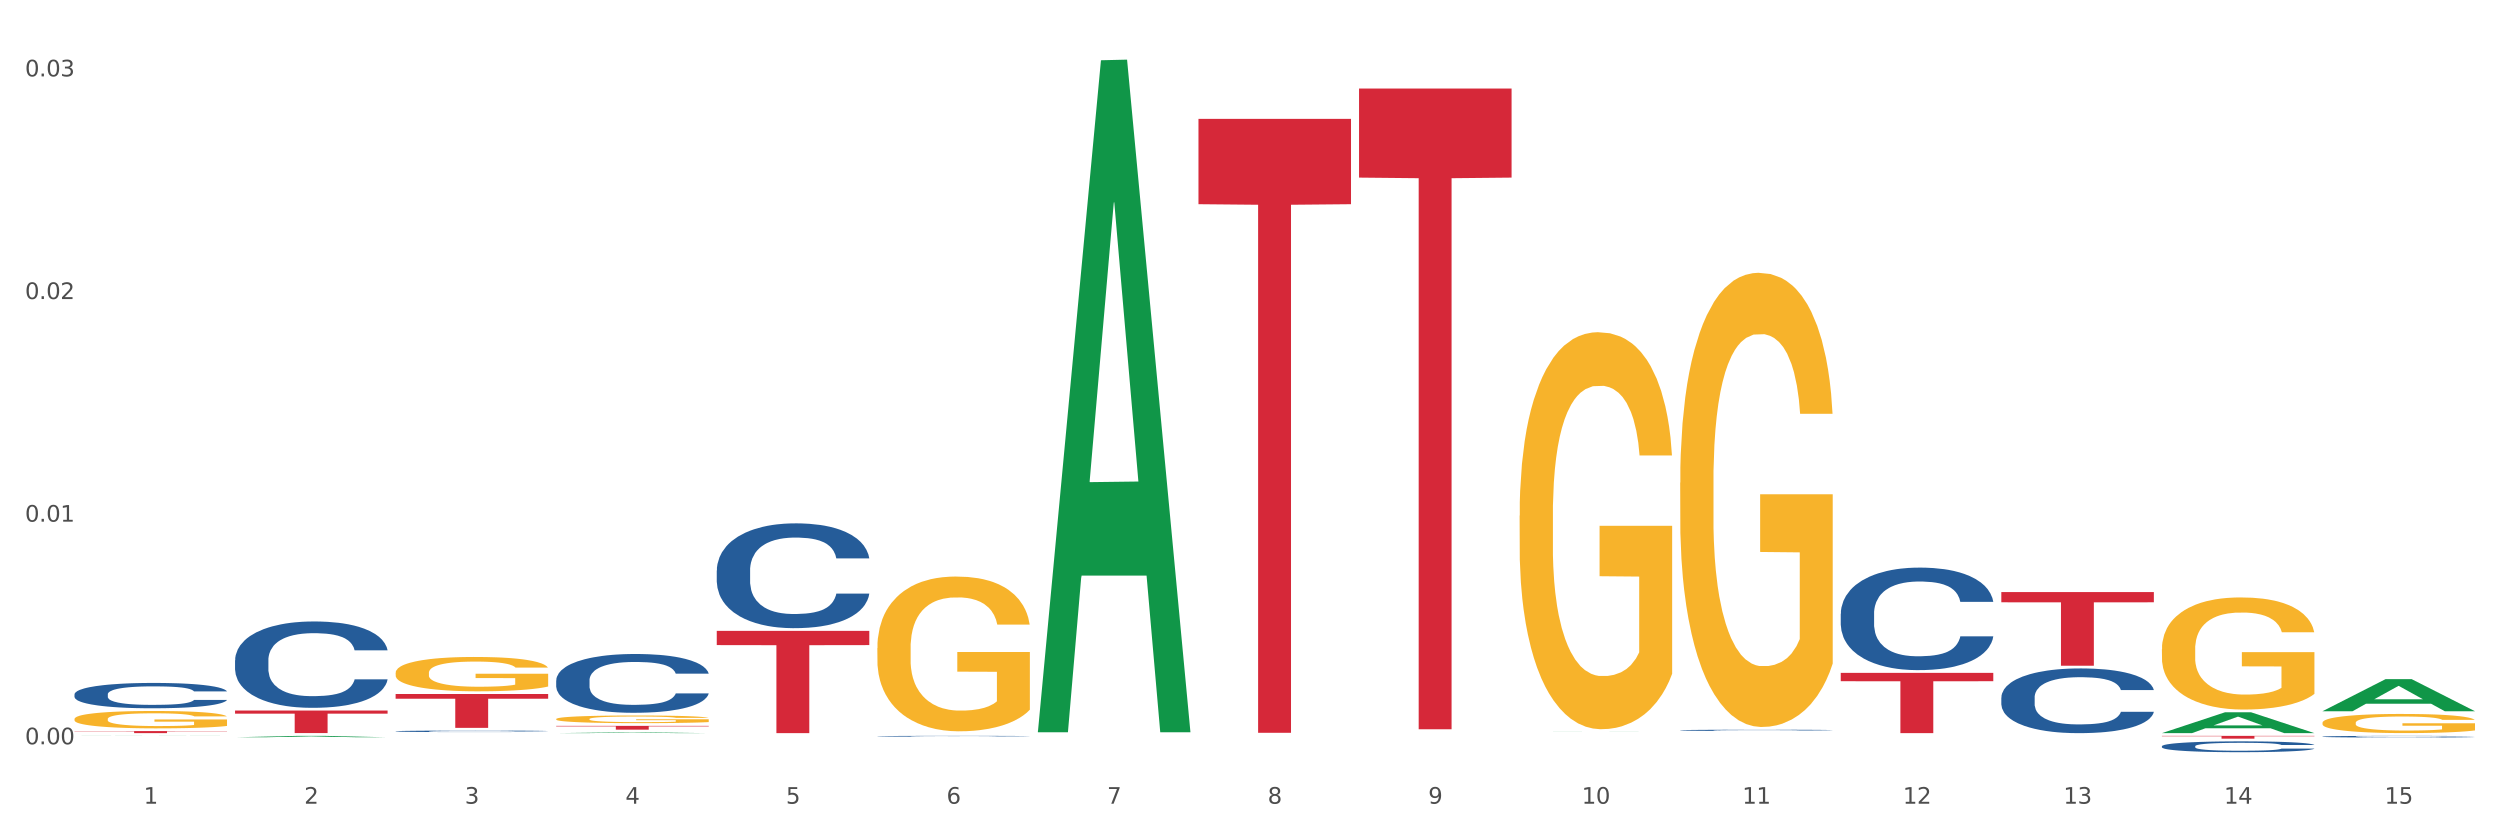 <?xml version="1.0" encoding="utf-8" standalone="no"?>
<!DOCTYPE svg PUBLIC "-//W3C//DTD SVG 1.1//EN"
  "http://www.w3.org/Graphics/SVG/1.1/DTD/svg11.dtd">
<svg xmlns:xlink="http://www.w3.org/1999/xlink" width="1080pt" height="360pt" viewBox="0 0 1080 360" xmlns="http://www.w3.org/2000/svg" version="1.1">
 <rect x="0" y="0" width="1080" height="360" fill="#333333" stroke="none"/>
 <defs>
  <style type="text/css">*{stroke-linejoin: round; stroke-linecap: butt}</style>
 </defs>
 <g id="figure_1">
  <g id="patch_1">
   <path d="M 0 360 
L 1080 360 
L 1080 0 
L 0 0 
z
" style="fill: #ffffff; stroke: #ffffff; stroke-linejoin: miter"/>
  </g>
  <g id="axes_1">
   <g id="matplotlib.axis_1">
    <g id="xtick_1">
     <g id="text_1">
      <!-- 1 -->
      <g style="fill: #4d4d4d" transform="translate(62.07 347.204) scale(0.096 -0.096)">
       <defs>
        <path id="DejaVuSans-31" d="M 794 531 
L 1825 531 
L 1825 4091 
L 703 3866 
L 703 4441 
L 1819 4666 
L 2450 4666 
L 2450 531 
L 3481 531 
L 3481 0 
L 794 0 
L 794 531 
z
" transform="scale(0.016)"/>
       </defs>
       <use xlink:href="#DejaVuSans-31"/>
      </g>
     </g>
    </g>
    <g id="xtick_2">
     <g id="text_2">
      <!-- 2 -->
      <g style="fill: #4d4d4d" transform="translate(131.436 347.204) scale(0.096 -0.096)">
       <defs>
        <path id="DejaVuSans-32" d="M 1228 531 
L 3431 531 
L 3431 0 
L 469 0 
L 469 531 
Q 828 903 1448 1529 
Q 2069 2156 2228 2338 
Q 2531 2678 2651 2914 
Q 2772 3150 2772 3378 
Q 2772 3750 2511 3984 
Q 2250 4219 1831 4219 
Q 1534 4219 1204 4116 
Q 875 4013 500 3803 
L 500 4441 
Q 881 4594 1212 4672 
Q 1544 4750 1819 4750 
Q 2544 4750 2975 4387 
Q 3406 4025 3406 3419 
Q 3406 3131 3298 2873 
Q 3191 2616 2906 2266 
Q 2828 2175 2409 1742 
Q 1991 1309 1228 531 
z
" transform="scale(0.016)"/>
       </defs>
       <use xlink:href="#DejaVuSans-32"/>
      </g>
     </g>
    </g>
    <g id="xtick_3">
     <g id="text_3">
      <!-- 3 -->
      <g style="fill: #4d4d4d" transform="translate(200.802 347.204) scale(0.096 -0.096)">
       <defs>
        <path id="DejaVuSans-33" d="M 2597 2516 
Q 3050 2419 3304 2112 
Q 3559 1806 3559 1356 
Q 3559 666 3084 287 
Q 2609 -91 1734 -91 
Q 1441 -91 1130 -33 
Q 819 25 488 141 
L 488 750 
Q 750 597 1062 519 
Q 1375 441 1716 441 
Q 2309 441 2620 675 
Q 2931 909 2931 1356 
Q 2931 1769 2642 2001 
Q 2353 2234 1838 2234 
L 1294 2234 
L 1294 2753 
L 1863 2753 
Q 2328 2753 2575 2939 
Q 2822 3125 2822 3475 
Q 2822 3834 2567 4026 
Q 2313 4219 1838 4219 
Q 1578 4219 1281 4162 
Q 984 4106 628 3988 
L 628 4550 
Q 988 4650 1302 4700 
Q 1616 4750 1894 4750 
Q 2613 4750 3031 4423 
Q 3450 4097 3450 3541 
Q 3450 3153 3228 2886 
Q 3006 2619 2597 2516 
z
" transform="scale(0.016)"/>
       </defs>
       <use xlink:href="#DejaVuSans-33"/>
      </g>
     </g>
    </g>
    <g id="xtick_4">
     <g id="text_4">
      <!-- 4 -->
      <g style="fill: #4d4d4d" transform="translate(270.169 347.204) scale(0.096 -0.096)">
       <defs>
        <path id="DejaVuSans-34" d="M 2419 4116 
L 825 1625 
L 2419 1625 
L 2419 4116 
z
M 2253 4666 
L 3047 4666 
L 3047 1625 
L 3713 1625 
L 3713 1100 
L 3047 1100 
L 3047 0 
L 2419 0 
L 2419 1100 
L 313 1100 
L 313 1709 
L 2253 4666 
z
" transform="scale(0.016)"/>
       </defs>
       <use xlink:href="#DejaVuSans-34"/>
      </g>
     </g>
    </g>
    <g id="xtick_5">
     <g id="text_5">
      <!-- 5 -->
      <g style="fill: #4d4d4d" transform="translate(339.535 347.204) scale(0.096 -0.096)">
       <defs>
        <path id="DejaVuSans-35" d="M 691 4666 
L 3169 4666 
L 3169 4134 
L 1269 4134 
L 1269 2991 
Q 1406 3038 1543 3061 
Q 1681 3084 1819 3084 
Q 2600 3084 3056 2656 
Q 3513 2228 3513 1497 
Q 3513 744 3044 326 
Q 2575 -91 1722 -91 
Q 1428 -91 1123 -41 
Q 819 9 494 109 
L 494 744 
Q 775 591 1075 516 
Q 1375 441 1709 441 
Q 2250 441 2565 725 
Q 2881 1009 2881 1497 
Q 2881 1984 2565 2268 
Q 2250 2553 1709 2553 
Q 1456 2553 1204 2497 
Q 953 2441 691 2322 
L 691 4666 
z
" transform="scale(0.016)"/>
       </defs>
       <use xlink:href="#DejaVuSans-35"/>
      </g>
     </g>
    </g>
    <g id="xtick_6">
     <g id="text_6">
      <!-- 6 -->
      <g style="fill: #4d4d4d" transform="translate(408.901 347.204) scale(0.096 -0.096)">
       <defs>
        <path id="DejaVuSans-36" d="M 2113 2584 
Q 1688 2584 1439 2293 
Q 1191 2003 1191 1497 
Q 1191 994 1439 701 
Q 1688 409 2113 409 
Q 2538 409 2786 701 
Q 3034 994 3034 1497 
Q 3034 2003 2786 2293 
Q 2538 2584 2113 2584 
z
M 3366 4563 
L 3366 3988 
Q 3128 4100 2886 4159 
Q 2644 4219 2406 4219 
Q 1781 4219 1451 3797 
Q 1122 3375 1075 2522 
Q 1259 2794 1537 2939 
Q 1816 3084 2150 3084 
Q 2853 3084 3261 2657 
Q 3669 2231 3669 1497 
Q 3669 778 3244 343 
Q 2819 -91 2113 -91 
Q 1303 -91 875 529 
Q 447 1150 447 2328 
Q 447 3434 972 4092 
Q 1497 4750 2381 4750 
Q 2619 4750 2861 4703 
Q 3103 4656 3366 4563 
z
" transform="scale(0.016)"/>
       </defs>
       <use xlink:href="#DejaVuSans-36"/>
      </g>
     </g>
    </g>
    <g id="xtick_7">
     <g id="text_7">
      <!-- 7 -->
      <g style="fill: #4d4d4d" transform="translate(478.267 347.204) scale(0.096 -0.096)">
       <defs>
        <path id="DejaVuSans-37" d="M 525 4666 
L 3525 4666 
L 3525 4397 
L 1831 0 
L 1172 0 
L 2766 4134 
L 525 4134 
L 525 4666 
z
" transform="scale(0.016)"/>
       </defs>
       <use xlink:href="#DejaVuSans-37"/>
      </g>
     </g>
    </g>
    <g id="xtick_8">
     <g id="text_8">
      <!-- 8 -->
      <g style="fill: #4d4d4d" transform="translate(547.634 347.204) scale(0.096 -0.096)">
       <defs>
        <path id="DejaVuSans-38" d="M 2034 2216 
Q 1584 2216 1326 1975 
Q 1069 1734 1069 1313 
Q 1069 891 1326 650 
Q 1584 409 2034 409 
Q 2484 409 2743 651 
Q 3003 894 3003 1313 
Q 3003 1734 2745 1975 
Q 2488 2216 2034 2216 
z
M 1403 2484 
Q 997 2584 770 2862 
Q 544 3141 544 3541 
Q 544 4100 942 4425 
Q 1341 4750 2034 4750 
Q 2731 4750 3128 4425 
Q 3525 4100 3525 3541 
Q 3525 3141 3298 2862 
Q 3072 2584 2669 2484 
Q 3125 2378 3379 2068 
Q 3634 1759 3634 1313 
Q 3634 634 3220 271 
Q 2806 -91 2034 -91 
Q 1263 -91 848 271 
Q 434 634 434 1313 
Q 434 1759 690 2068 
Q 947 2378 1403 2484 
z
M 1172 3481 
Q 1172 3119 1398 2916 
Q 1625 2713 2034 2713 
Q 2441 2713 2670 2916 
Q 2900 3119 2900 3481 
Q 2900 3844 2670 4047 
Q 2441 4250 2034 4250 
Q 1625 4250 1398 4047 
Q 1172 3844 1172 3481 
z
" transform="scale(0.016)"/>
       </defs>
       <use xlink:href="#DejaVuSans-38"/>
      </g>
     </g>
    </g>
    <g id="xtick_9">
     <g id="text_9">
      <!-- 9 -->
      <g style="fill: #4d4d4d" transform="translate(617 347.204) scale(0.096 -0.096)">
       <defs>
        <path id="DejaVuSans-39" d="M 703 97 
L 703 672 
Q 941 559 1184 500 
Q 1428 441 1663 441 
Q 2288 441 2617 861 
Q 2947 1281 2994 2138 
Q 2813 1869 2534 1725 
Q 2256 1581 1919 1581 
Q 1219 1581 811 2004 
Q 403 2428 403 3163 
Q 403 3881 828 4315 
Q 1253 4750 1959 4750 
Q 2769 4750 3195 4129 
Q 3622 3509 3622 2328 
Q 3622 1225 3098 567 
Q 2575 -91 1691 -91 
Q 1453 -91 1209 -44 
Q 966 3 703 97 
z
M 1959 2075 
Q 2384 2075 2632 2365 
Q 2881 2656 2881 3163 
Q 2881 3666 2632 3958 
Q 2384 4250 1959 4250 
Q 1534 4250 1286 3958 
Q 1038 3666 1038 3163 
Q 1038 2656 1286 2365 
Q 1534 2075 1959 2075 
z
" transform="scale(0.016)"/>
       </defs>
       <use xlink:href="#DejaVuSans-39"/>
      </g>
     </g>
    </g>
    <g id="xtick_10">
     <g id="text_10">
      <!-- 10 -->
      <g style="fill: #4d4d4d" transform="translate(683.312 347.204) scale(0.096 -0.096)">
       <defs>
        <path id="DejaVuSans-30" d="M 2034 4250 
Q 1547 4250 1301 3770 
Q 1056 3291 1056 2328 
Q 1056 1369 1301 889 
Q 1547 409 2034 409 
Q 2525 409 2770 889 
Q 3016 1369 3016 2328 
Q 3016 3291 2770 3770 
Q 2525 4250 2034 4250 
z
M 2034 4750 
Q 2819 4750 3233 4129 
Q 3647 3509 3647 2328 
Q 3647 1150 3233 529 
Q 2819 -91 2034 -91 
Q 1250 -91 836 529 
Q 422 1150 422 2328 
Q 422 3509 836 4129 
Q 1250 4750 2034 4750 
z
" transform="scale(0.016)"/>
       </defs>
       <use xlink:href="#DejaVuSans-31"/>
       <use xlink:href="#DejaVuSans-30" transform="translate(63.623 0)"/>
      </g>
     </g>
    </g>
    <g id="xtick_11">
     <g id="text_11">
      <!-- 11 -->
      <g style="fill: #4d4d4d" transform="translate(752.678 347.204) scale(0.096 -0.096)">
       <use xlink:href="#DejaVuSans-31"/>
       <use xlink:href="#DejaVuSans-31" transform="translate(63.623 0)"/>
      </g>
     </g>
    </g>
    <g id="xtick_12">
     <g id="text_12">
      <!-- 12 -->
      <g style="fill: #4d4d4d" transform="translate(822.044 347.204) scale(0.096 -0.096)">
       <use xlink:href="#DejaVuSans-31"/>
       <use xlink:href="#DejaVuSans-32" transform="translate(63.623 0)"/>
      </g>
     </g>
    </g>
    <g id="xtick_13">
     <g id="text_13">
      <!-- 13 -->
      <g style="fill: #4d4d4d" transform="translate(891.411 347.204) scale(0.096 -0.096)">
       <use xlink:href="#DejaVuSans-31"/>
       <use xlink:href="#DejaVuSans-33" transform="translate(63.623 0)"/>
      </g>
     </g>
    </g>
    <g id="xtick_14">
     <g id="text_14">
      <!-- 14 -->
      <g style="fill: #4d4d4d" transform="translate(960.777 347.204) scale(0.096 -0.096)">
       <use xlink:href="#DejaVuSans-31"/>
       <use xlink:href="#DejaVuSans-34" transform="translate(63.623 0)"/>
      </g>
     </g>
    </g>
    <g id="xtick_15">
     <g id="text_15">
      <!-- 15 -->
      <g style="fill: #4d4d4d" transform="translate(1030.143 347.204) scale(0.096 -0.096)">
       <use xlink:href="#DejaVuSans-31"/>
       <use xlink:href="#DejaVuSans-35" transform="translate(63.623 0)"/>
      </g>
     </g>
    </g>
    <g id="xtick_16"/>
    <g id="xtick_17"/>
    <g id="xtick_18"/>
    <g id="xtick_19"/>
    <g id="xtick_20"/>
    <g id="xtick_21"/>
    <g id="xtick_22"/>
    <g id="xtick_23"/>
    <g id="xtick_24"/>
    <g id="xtick_25"/>
    <g id="xtick_26"/>
    <g id="xtick_27"/>
    <g id="xtick_28"/>
    <g id="xtick_29"/>
   </g>
   <g id="matplotlib.axis_2">
    <g id="ytick_1">
     <g id="text_16">
      <!-- 0.00 -->
      <g style="fill: #4d4d4d" transform="translate(10.8 321.537) scale(0.096 -0.096)">
       <defs>
        <path id="DejaVuSans-2e" d="M 684 794 
L 1344 794 
L 1344 0 
L 684 0 
L 684 794 
z
" transform="scale(0.016)"/>
       </defs>
       <use xlink:href="#DejaVuSans-30"/>
       <use xlink:href="#DejaVuSans-2e" transform="translate(63.623 0)"/>
       <use xlink:href="#DejaVuSans-30" transform="translate(95.41 0)"/>
       <use xlink:href="#DejaVuSans-30" transform="translate(159.033 0)"/>
      </g>
     </g>
    </g>
    <g id="ytick_2">
     <g id="text_17">
      <!-- 0.01 -->
      <g style="fill: #4d4d4d" transform="translate(10.8 225.36) scale(0.096 -0.096)">
       <use xlink:href="#DejaVuSans-30"/>
       <use xlink:href="#DejaVuSans-2e" transform="translate(63.623 0)"/>
       <use xlink:href="#DejaVuSans-30" transform="translate(95.41 0)"/>
       <use xlink:href="#DejaVuSans-31" transform="translate(159.033 0)"/>
      </g>
     </g>
    </g>
    <g id="ytick_3">
     <g id="text_18">
      <!-- 0.02 -->
      <g style="fill: #4d4d4d" transform="translate(10.8 129.183) scale(0.096 -0.096)">
       <use xlink:href="#DejaVuSans-30"/>
       <use xlink:href="#DejaVuSans-2e" transform="translate(63.623 0)"/>
       <use xlink:href="#DejaVuSans-30" transform="translate(95.41 0)"/>
       <use xlink:href="#DejaVuSans-32" transform="translate(159.033 0)"/>
      </g>
     </g>
    </g>
    <g id="ytick_4">
     <g id="text_19">
      <!-- 0.03 -->
      <g style="fill: #4d4d4d" transform="translate(10.8 33.006) scale(0.096 -0.096)">
       <use xlink:href="#DejaVuSans-30"/>
       <use xlink:href="#DejaVuSans-2e" transform="translate(63.623 0)"/>
       <use xlink:href="#DejaVuSans-30" transform="translate(95.41 0)"/>
       <use xlink:href="#DejaVuSans-33" transform="translate(159.033 0)"/>
      </g>
     </g>
    </g>
    <g id="ytick_5"/>
    <g id="ytick_6"/>
    <g id="ytick_7"/>
   </g>
   <g id="PolyCollection_1">
    <path d="M 933.936 317.89 
L 999.834 317.89 
L 999.834 318.057 
L 973.912 318.058 
L 973.912 319.095 
L 959.702 319.095 
L 959.702 318.058 
L 933.936 318.057 
L 933.936 317.891 
L 933.936 317.89 
z
" clip-path="url(#p6ecd7911bb)" style="fill: #d62839"/>
    <path d="M 656.471 222.764 
L 656.549 222.608 
L 656.549 216.968 
L 656.704 212.113 
L 657.482 200.364 
L 658.649 190.652 
L 659.505 185.483 
L 660.361 181.254 
L 661.372 177.024 
L 662.617 172.638 
L 664.874 166.216 
L 666.274 162.926 
L 667.986 159.48 
L 671.098 154.468 
L 673.354 151.648 
L 675.688 149.298 
L 679.5 146.479 
L 681.99 145.226 
L 684.635 144.286 
L 687.825 143.659 
L 690.237 143.503 
L 695.527 143.972 
L 700.04 145.382 
L 702.218 146.479 
L 705.019 148.358 
L 706.497 149.612 
L 708.909 152.118 
L 711.399 155.407 
L 713.111 158.227 
L 715.678 163.553 
L 717.623 168.879 
L 719.412 175.458 
L 720.346 180.001 
L 721.046 184.23 
L 721.669 189.086 
L 722.291 196.761 
L 708.287 196.761 
L 707.742 191.279 
L 706.886 186.11 
L 705.642 181.097 
L 704.552 177.964 
L 702.685 174.048 
L 700.973 171.542 
L 699.184 169.662 
L 697.006 168.096 
L 695.294 167.312 
L 692.882 166.686 
L 688.136 166.842 
L 684.946 168.096 
L 682.768 169.662 
L 681.367 171.072 
L 680.123 172.638 
L 678.722 174.831 
L 677.088 178.121 
L 675.921 181.097 
L 674.754 184.856 
L 673.821 188.616 
L 672.965 193.002 
L 672.265 197.701 
L 671.72 202.557 
L 671.253 208.51 
L 670.864 218.378 
L 670.864 239.838 
L 671.02 244.694 
L 671.409 251.117 
L 671.876 255.973 
L 672.654 261.769 
L 673.354 265.685 
L 674.677 271.324 
L 676.155 276.023 
L 677.322 278.999 
L 678.489 281.506 
L 680.512 284.952 
L 682.768 287.771 
L 684.713 289.495 
L 687.358 291.061 
L 689.148 291.688 
L 690.704 292.001 
L 694.516 292.001 
L 697.239 291.531 
L 700.273 290.434 
L 702.607 289.025 
L 704.552 287.302 
L 706.731 284.482 
L 708.131 281.819 
L 708.131 249.08 
L 691.015 248.924 
L 691.015 227.15 
L 722.369 227.15 
L 722.369 291.061 
L 721.046 294.351 
L 719.568 297.327 
L 718.012 299.99 
L 715.678 303.279 
L 712.877 306.412 
L 710.387 308.605 
L 707.742 310.485 
L 704.63 312.208 
L 700.584 313.774 
L 698.095 314.401 
L 694.983 314.871 
L 691.326 315.028 
L 688.136 314.714 
L 685.024 313.931 
L 681.756 312.521 
L 678.567 310.485 
L 676.155 308.448 
L 673.743 305.942 
L 671.175 302.653 
L 669.153 299.52 
L 667.597 296.7 
L 665.885 293.097 
L 664.018 288.398 
L 662.617 284.169 
L 661.372 279.783 
L 660.05 274.143 
L 659.116 269.288 
L 658.183 263.178 
L 657.638 258.636 
L 657.016 251.587 
L 656.549 241.718 
L 656.471 222.764 
z
" clip-path="url(#p6ecd7911bb)" style="fill: #f7b32b"/>
    <path d="M 933.936 280.475 
L 934.014 280.431 
L 934.014 278.838 
L 934.169 277.467 
L 934.947 274.149 
L 936.114 271.406 
L 936.97 269.946 
L 937.826 268.751 
L 938.837 267.557 
L 940.082 266.318 
L 942.338 264.504 
L 943.739 263.575 
L 945.45 262.602 
L 948.563 261.186 
L 950.819 260.39 
L 953.153 259.726 
L 956.965 258.93 
L 959.455 258.576 
L 962.1 258.31 
L 965.29 258.133 
L 967.702 258.089 
L 972.992 258.222 
L 977.505 258.62 
L 979.683 258.93 
L 982.484 259.461 
L 983.962 259.814 
L 986.374 260.522 
L 988.864 261.451 
L 990.575 262.248 
L 993.143 263.752 
L 995.088 265.256 
L 996.877 267.114 
L 997.811 268.397 
L 998.511 269.592 
L 999.134 270.963 
L 999.756 273.131 
L 985.752 273.131 
L 985.207 271.583 
L 984.351 270.123 
L 983.106 268.707 
L 982.017 267.822 
L 980.15 266.716 
L 978.438 266.008 
L 976.649 265.477 
L 974.47 265.035 
L 972.759 264.814 
L 970.347 264.637 
L 965.601 264.681 
L 962.411 265.035 
L 960.233 265.477 
L 958.832 265.875 
L 957.588 266.318 
L 956.187 266.937 
L 954.553 267.866 
L 953.386 268.707 
L 952.219 269.769 
L 951.286 270.831 
L 950.43 272.069 
L 949.73 273.396 
L 949.185 274.768 
L 948.718 276.449 
L 948.329 279.236 
L 948.329 285.297 
L 948.485 286.669 
L 948.874 288.483 
L 949.341 289.854 
L 950.119 291.491 
L 950.819 292.597 
L 952.141 294.19 
L 953.62 295.517 
L 954.787 296.358 
L 955.954 297.066 
L 957.977 298.039 
L 960.233 298.835 
L 962.178 299.322 
L 964.823 299.764 
L 966.613 299.941 
L 968.169 300.03 
L 971.981 300.03 
L 974.704 299.897 
L 977.738 299.587 
L 980.072 299.189 
L 982.017 298.702 
L 984.196 297.906 
L 985.596 297.154 
L 985.596 287.908 
L 968.48 287.863 
L 968.48 281.714 
L 999.834 281.714 
L 999.834 299.764 
L 998.511 300.693 
L 997.033 301.534 
L 995.477 302.286 
L 993.143 303.215 
L 990.342 304.1 
L 987.852 304.719 
L 985.207 305.25 
L 982.095 305.737 
L 978.049 306.179 
L 975.56 306.356 
L 972.448 306.489 
L 968.791 306.533 
L 965.601 306.445 
L 962.489 306.223 
L 959.221 305.825 
L 956.032 305.25 
L 953.62 304.675 
L 951.208 303.967 
L 948.64 303.038 
L 946.618 302.153 
L 945.061 301.357 
L 943.35 300.339 
L 941.483 299.012 
L 940.082 297.818 
L 938.837 296.579 
L 937.515 294.986 
L 936.581 293.615 
L 935.648 291.889 
L 935.103 290.606 
L 934.48 288.615 
L 934.014 285.828 
L 933.936 280.475 
z
" clip-path="url(#p6ecd7911bb)" style="fill: #f7b32b"/>
    <path d="M 1003.302 312.248 
L 1003.38 312.241 
L 1003.38 311.969 
L 1003.535 311.735 
L 1004.314 311.168 
L 1005.481 310.7 
L 1006.336 310.451 
L 1007.192 310.247 
L 1008.204 310.043 
L 1009.448 309.831 
L 1011.705 309.522 
L 1013.105 309.363 
L 1014.817 309.197 
L 1017.929 308.955 
L 1020.185 308.819 
L 1022.519 308.706 
L 1026.331 308.57 
L 1028.821 308.51 
L 1031.466 308.464 
L 1034.656 308.434 
L 1037.068 308.427 
L 1042.358 308.449 
L 1046.871 308.517 
L 1049.049 308.57 
L 1051.85 308.661 
L 1053.328 308.721 
L 1055.74 308.842 
L 1058.23 309.001 
L 1059.942 309.137 
L 1062.509 309.393 
L 1064.454 309.65 
L 1066.244 309.967 
L 1067.177 310.186 
L 1067.877 310.39 
L 1068.5 310.624 
L 1069.122 310.995 
L 1055.118 310.995 
L 1054.573 310.73 
L 1053.717 310.481 
L 1052.473 310.239 
L 1051.383 310.088 
L 1049.516 309.899 
L 1047.805 309.779 
L 1046.015 309.688 
L 1043.837 309.612 
L 1042.125 309.575 
L 1039.713 309.544 
L 1034.967 309.552 
L 1031.777 309.612 
L 1029.599 309.688 
L 1028.199 309.756 
L 1026.954 309.831 
L 1025.553 309.937 
L 1023.919 310.096 
L 1022.752 310.239 
L 1021.585 310.421 
L 1020.652 310.602 
L 1019.796 310.813 
L 1019.096 311.04 
L 1018.551 311.274 
L 1018.084 311.561 
L 1017.695 312.037 
L 1017.695 313.072 
L 1017.851 313.306 
L 1018.24 313.615 
L 1018.707 313.85 
L 1019.485 314.129 
L 1020.185 314.318 
L 1021.508 314.59 
L 1022.986 314.816 
L 1024.153 314.96 
L 1025.32 315.081 
L 1027.343 315.247 
L 1029.599 315.383 
L 1031.544 315.466 
L 1034.189 315.541 
L 1035.979 315.572 
L 1037.535 315.587 
L 1041.347 315.587 
L 1044.07 315.564 
L 1047.104 315.511 
L 1049.438 315.443 
L 1051.383 315.36 
L 1053.562 315.224 
L 1054.962 315.096 
L 1054.962 313.517 
L 1037.846 313.51 
L 1037.846 312.46 
L 1069.2 312.46 
L 1069.2 315.541 
L 1067.877 315.7 
L 1066.399 315.844 
L 1064.843 315.972 
L 1062.509 316.131 
L 1059.708 316.282 
L 1057.219 316.387 
L 1054.573 316.478 
L 1051.461 316.561 
L 1047.416 316.637 
L 1044.926 316.667 
L 1041.814 316.689 
L 1038.157 316.697 
L 1034.967 316.682 
L 1031.855 316.644 
L 1028.588 316.576 
L 1025.398 316.478 
L 1022.986 316.38 
L 1020.574 316.259 
L 1018.007 316.1 
L 1015.984 315.949 
L 1014.428 315.813 
L 1012.716 315.64 
L 1010.849 315.413 
L 1009.448 315.209 
L 1008.204 314.998 
L 1006.881 314.726 
L 1005.947 314.492 
L 1005.014 314.197 
L 1004.469 313.978 
L 1003.847 313.638 
L 1003.38 313.162 
L 1003.302 312.248 
z
" clip-path="url(#p6ecd7911bb)" style="fill: #f7b32b"/>
    <path d="M 725.837 208.519 
L 725.915 208.339 
L 725.915 201.888 
L 726.071 196.333 
L 726.849 182.893 
L 728.016 171.783 
L 728.871 165.869 
L 729.727 161.031 
L 730.739 156.192 
L 731.984 151.174 
L 734.24 143.827 
L 735.64 140.064 
L 737.352 136.122 
L 740.464 130.387 
L 742.72 127.162 
L 745.054 124.474 
L 748.866 121.248 
L 751.356 119.814 
L 754.001 118.739 
L 757.191 118.022 
L 759.603 117.843 
L 764.894 118.381 
L 769.406 119.994 
L 771.585 121.248 
L 774.385 123.398 
L 775.864 124.832 
L 778.275 127.699 
L 780.765 131.462 
L 782.477 134.688 
L 785.044 140.781 
L 786.989 146.874 
L 788.779 154.4 
L 789.712 159.597 
L 790.412 164.435 
L 791.035 169.991 
L 791.657 178.771 
L 777.653 178.771 
L 777.108 172.499 
L 776.253 166.586 
L 775.008 160.851 
L 773.919 157.267 
L 772.051 152.787 
L 770.34 149.92 
L 768.55 147.77 
L 766.372 145.978 
L 764.66 145.082 
L 762.248 144.365 
L 757.502 144.544 
L 754.313 145.978 
L 752.134 147.77 
L 750.734 149.382 
L 749.489 151.174 
L 748.088 153.683 
L 746.455 157.447 
L 745.288 160.851 
L 744.121 165.152 
L 743.187 169.453 
L 742.331 174.471 
L 741.631 179.847 
L 741.086 185.402 
L 740.62 192.211 
L 740.23 203.501 
L 740.23 228.051 
L 740.386 233.607 
L 740.775 240.954 
L 741.242 246.509 
L 742.02 253.14 
L 742.72 257.62 
L 744.043 264.071 
L 745.521 269.447 
L 746.688 272.852 
L 747.855 275.719 
L 749.878 279.661 
L 752.134 282.887 
L 754.079 284.858 
L 756.724 286.65 
L 758.514 287.367 
L 760.07 287.725 
L 763.882 287.725 
L 766.605 287.188 
L 769.639 285.933 
L 771.974 284.32 
L 773.919 282.349 
L 776.097 279.124 
L 777.497 276.077 
L 777.497 238.624 
L 760.381 238.445 
L 760.381 213.536 
L 791.735 213.536 
L 791.735 286.65 
L 790.412 290.413 
L 788.934 293.818 
L 787.378 296.864 
L 785.044 300.628 
L 782.243 304.212 
L 779.754 306.72 
L 777.108 308.871 
L 773.996 310.842 
L 769.951 312.634 
L 767.461 313.351 
L 764.349 313.888 
L 760.692 314.068 
L 757.502 313.709 
L 754.39 312.813 
L 751.123 311.2 
L 747.933 308.871 
L 745.521 306.541 
L 743.109 303.674 
L 740.542 299.911 
L 738.519 296.327 
L 736.963 293.101 
L 735.251 288.98 
L 733.384 283.604 
L 731.984 278.765 
L 730.739 273.748 
L 729.416 267.296 
L 728.482 261.741 
L 727.549 254.752 
L 727.004 249.556 
L 726.382 241.492 
L 725.915 230.202 
L 725.837 208.519 
z
" clip-path="url(#p6ecd7911bb)" style="fill: #f7b32b"/>
    <path d="M 240.274 316.72 
L 240.342 316.72 
L 267.516 316.378 
L 278.793 316.377 
L 306.172 316.721 
L 293.128 316.721 
L 287.217 316.641 
L 259.16 316.641 
L 258.956 316.642 
L 253.249 316.721 
L 240.274 316.721 
L 240.274 316.72 
L 262.693 316.593 
L 283.685 316.593 
L 273.291 316.451 
L 273.155 316.45 
L 273.019 316.451 
L 262.625 316.593 
L 262.693 316.593 
L 240.274 316.72 
z
" clip-path="url(#p6ecd7911bb)" style="fill: #109648"/>
    <path d="M 448.372 315.784 
L 448.44 315.511 
L 475.615 26.032 
L 486.892 25.759 
L 514.27 316.33 
L 501.227 316.33 
L 495.316 248.666 
L 467.259 248.666 
L 467.055 249.758 
L 461.348 316.33 
L 448.372 316.33 
L 448.372 315.784 
L 470.791 208.287 
L 491.783 208.014 
L 481.389 87.693 
L 481.253 87.148 
L 481.117 87.966 
L 470.723 208.014 
L 470.791 208.287 
L 448.372 315.784 
z
" clip-path="url(#p6ecd7911bb)" style="fill: #109648"/>
    <path d="M 656.471 316.226 
L 656.539 316.226 
L 683.713 316.196 
L 694.991 316.196 
L 722.369 316.226 
L 709.325 316.226 
L 703.415 316.219 
L 675.357 316.219 
L 675.153 316.219 
L 669.447 316.226 
L 656.471 316.226 
L 656.471 316.226 
L 678.89 316.215 
L 699.882 316.215 
L 689.488 316.202 
L 689.352 316.202 
L 689.216 316.202 
L 678.822 316.215 
L 678.89 316.215 
L 656.471 316.226 
z
" clip-path="url(#p6ecd7911bb)" style="fill: #109648"/>
    <path d="M 32.175 315.824 
L 98.073 315.824 
L 98.073 315.949 
L 72.151 315.95 
L 72.151 316.721 
L 57.941 316.721 
L 57.941 315.95 
L 32.175 315.949 
L 32.175 315.825 
L 32.175 315.824 
z
" clip-path="url(#p6ecd7911bb)" style="fill: #d62839"/>
    <path d="M 101.541 306.953 
L 167.439 306.953 
L 167.439 308.306 
L 141.517 308.315 
L 141.517 316.688 
L 127.307 316.688 
L 127.307 308.315 
L 101.541 308.306 
L 101.541 306.962 
L 101.541 306.953 
z
" clip-path="url(#p6ecd7911bb)" style="fill: #d62839"/>
    <path d="M 32.175 299.948 
L 32.253 299.938 
L 32.253 299.658 
L 32.487 299.277 
L 33.343 298.577 
L 34.434 298.047 
L 36.303 297.427 
L 37.316 297.167 
L 38.64 296.877 
L 41.366 296.407 
L 44.482 296.007 
L 46.663 295.787 
L 48.299 295.647 
L 51.96 295.397 
L 54.063 295.287 
L 56.244 295.197 
L 58.114 295.137 
L 61.229 295.067 
L 63.722 295.037 
L 66.604 295.027 
L 69.019 295.037 
L 72.212 295.077 
L 76.886 295.197 
L 78.677 295.267 
L 81.092 295.387 
L 83.585 295.547 
L 85.61 295.707 
L 87.947 295.937 
L 90.361 296.237 
L 92.698 296.617 
L 94.334 296.967 
L 95.658 297.337 
L 96.827 297.787 
L 97.683 298.277 
L 98.073 298.687 
L 83.818 298.687 
L 83.429 298.317 
L 82.65 297.917 
L 81.871 297.647 
L 81.014 297.427 
L 79.69 297.177 
L 78.522 297.017 
L 76.574 296.827 
L 74.783 296.707 
L 73.303 296.637 
L 71.511 296.577 
L 67.694 296.517 
L 64.968 296.517 
L 63.255 296.537 
L 61.151 296.587 
L 59.36 296.657 
L 57.257 296.777 
L 55.621 296.907 
L 53.985 297.077 
L 53.05 297.197 
L 51.648 297.417 
L 50.714 297.597 
L 49.467 297.907 
L 48.766 298.127 
L 47.52 298.697 
L 46.975 299.117 
L 46.741 299.408 
L 46.585 299.728 
L 46.585 301.288 
L 47.053 301.988 
L 47.442 302.288 
L 48.065 302.628 
L 49.234 303.068 
L 50.947 303.498 
L 52.739 303.808 
L 54.219 303.998 
L 55.621 304.138 
L 57.023 304.248 
L 58.737 304.348 
L 60.139 304.408 
L 62.242 304.468 
L 64.734 304.498 
L 66.682 304.498 
L 70.654 304.448 
L 72.446 304.398 
L 74.16 304.328 
L 76.029 304.218 
L 77.509 304.098 
L 78.366 304.008 
L 79.768 303.818 
L 80.858 303.618 
L 81.793 303.388 
L 82.416 303.188 
L 83.117 302.888 
L 83.663 302.548 
L 83.818 302.368 
L 98.073 302.368 
L 97.761 302.728 
L 97.216 303.078 
L 96.126 303.548 
L 95.269 303.818 
L 93.945 304.148 
L 92.542 304.428 
L 90.595 304.738 
L 88.804 304.968 
L 86.934 305.168 
L 84.909 305.348 
L 81.248 305.598 
L 79.924 305.668 
L 77.12 305.788 
L 74.939 305.858 
L 71.745 305.928 
L 68.473 305.968 
L 65.046 305.978 
L 62.008 305.958 
L 58.659 305.898 
L 56.556 305.838 
L 54.219 305.748 
L 51.493 305.608 
L 48.922 305.438 
L 46.507 305.238 
L 44.248 305.008 
L 42.145 304.748 
L 39.419 304.318 
L 37.394 303.898 
L 35.914 303.508 
L 34.901 303.178 
L 33.889 302.758 
L 33.343 302.468 
L 32.487 301.768 
L 32.175 301.118 
L 32.175 299.948 
z
" clip-path="url(#p6ecd7911bb)" style="fill: #255c99"/>
    <path d="M 795.203 290.666 
L 861.101 290.666 
L 861.101 294.287 
L 835.179 294.311 
L 835.179 316.721 
L 820.969 316.721 
L 820.969 294.311 
L 795.203 294.287 
L 795.203 290.691 
L 795.203 290.666 
z
" clip-path="url(#p6ecd7911bb)" style="fill: #d62839"/>
    <path d="M 309.64 272.541 
L 375.538 272.541 
L 375.538 278.681 
L 349.616 278.722 
L 349.616 316.721 
L 335.406 316.721 
L 335.406 278.722 
L 309.64 278.681 
L 309.64 272.583 
L 309.64 272.541 
z
" clip-path="url(#p6ecd7911bb)" style="fill: #d62839"/>
    <path d="M 517.739 51.353 
L 583.636 51.353 
L 583.636 88.211 
L 557.715 88.46 
L 557.715 316.578 
L 543.504 316.578 
L 543.504 88.46 
L 517.739 88.211 
L 517.739 51.602 
L 517.739 51.353 
z
" clip-path="url(#p6ecd7911bb)" style="fill: #d62839"/>
    <path d="M 240.274 313.574 
L 306.172 313.574 
L 306.172 313.801 
L 280.25 313.802 
L 280.25 315.209 
L 266.039 315.209 
L 266.039 313.802 
L 240.274 313.801 
L 240.274 313.575 
L 240.274 313.574 
z
" clip-path="url(#p6ecd7911bb)" style="fill: #d62839"/>
    <path d="M 170.907 299.818 
L 236.805 299.818 
L 236.805 301.849 
L 210.883 301.863 
L 210.883 314.437 
L 196.673 314.437 
L 196.673 301.863 
L 170.907 301.849 
L 170.907 299.832 
L 170.907 299.818 
z
" clip-path="url(#p6ecd7911bb)" style="fill: #d62839"/>
    <path d="M 587.105 38.261 
L 653.003 38.261 
L 653.003 76.725 
L 627.081 76.985 
L 627.081 315.051 
L 612.871 315.051 
L 612.871 76.985 
L 587.105 76.725 
L 587.105 38.521 
L 587.105 38.261 
z
" clip-path="url(#p6ecd7911bb)" style="fill: #d62839"/>
    <path d="M 1003.302 307.232 
L 1003.37 307.219 
L 1030.544 293.392 
L 1041.822 293.379 
L 1069.2 307.258 
L 1056.156 307.258 
L 1050.246 304.026 
L 1022.188 304.026 
L 1021.984 304.078 
L 1016.278 307.258 
L 1003.302 307.258 
L 1003.302 307.232 
L 1025.721 302.097 
L 1046.713 302.084 
L 1036.319 296.338 
L 1036.183 296.311 
L 1036.047 296.351 
L 1025.653 302.084 
L 1025.721 302.097 
L 1003.302 307.232 
z
" clip-path="url(#p6ecd7911bb)" style="fill: #109648"/>
    <path d="M 725.837 315.479 
L 725.915 315.478 
L 725.915 315.464 
L 726.149 315.446 
L 727.006 315.411 
L 728.096 315.385 
L 729.966 315.354 
L 730.978 315.342 
L 732.302 315.327 
L 735.029 315.304 
L 738.144 315.285 
L 740.325 315.274 
L 741.961 315.267 
L 745.622 315.254 
L 747.725 315.249 
L 749.906 315.245 
L 751.776 315.242 
L 754.891 315.238 
L 757.384 315.237 
L 760.266 315.236 
L 762.681 315.237 
L 765.874 315.239 
L 770.548 315.245 
L 772.34 315.248 
L 774.754 315.254 
L 777.247 315.262 
L 779.272 315.27 
L 781.609 315.281 
L 784.024 315.296 
L 786.36 315.315 
L 787.996 315.332 
L 789.32 315.35 
L 790.489 315.372 
L 791.346 315.396 
L 791.735 315.417 
L 777.481 315.417 
L 777.091 315.398 
L 776.312 315.379 
L 775.533 315.365 
L 774.676 315.354 
L 773.352 315.342 
L 772.184 315.334 
L 770.237 315.325 
L 768.445 315.319 
L 766.965 315.316 
L 765.173 315.313 
L 761.357 315.31 
L 758.63 315.31 
L 756.917 315.311 
L 754.814 315.313 
L 753.022 315.317 
L 750.919 315.322 
L 749.283 315.329 
L 747.647 315.337 
L 746.713 315.343 
L 745.311 315.354 
L 744.376 315.363 
L 743.13 315.378 
L 742.429 315.389 
L 741.182 315.417 
L 740.637 315.438 
L 740.403 315.452 
L 740.248 315.468 
L 740.248 315.545 
L 740.715 315.579 
L 741.104 315.594 
L 741.727 315.611 
L 742.896 315.632 
L 744.61 315.654 
L 746.401 315.669 
L 747.881 315.678 
L 749.283 315.685 
L 750.685 315.691 
L 752.399 315.695 
L 753.801 315.698 
L 755.904 315.701 
L 758.397 315.703 
L 760.344 315.703 
L 764.317 315.7 
L 766.108 315.698 
L 767.822 315.694 
L 769.691 315.689 
L 771.171 315.683 
L 772.028 315.679 
L 773.43 315.669 
L 774.521 315.659 
L 775.455 315.648 
L 776.079 315.638 
L 776.78 315.624 
L 777.325 315.607 
L 777.481 315.598 
L 791.735 315.598 
L 791.424 315.616 
L 790.878 315.633 
L 789.788 315.656 
L 788.931 315.669 
L 787.607 315.686 
L 786.205 315.699 
L 784.257 315.715 
L 782.466 315.726 
L 780.596 315.736 
L 778.571 315.745 
L 774.91 315.757 
L 773.586 315.76 
L 770.782 315.766 
L 768.601 315.77 
L 765.407 315.773 
L 762.136 315.775 
L 758.708 315.776 
L 755.67 315.775 
L 752.321 315.772 
L 750.218 315.769 
L 747.881 315.764 
L 745.155 315.758 
L 742.584 315.749 
L 740.17 315.739 
L 737.911 315.728 
L 735.808 315.715 
L 733.081 315.694 
L 731.056 315.673 
L 729.576 315.654 
L 728.563 315.638 
L 727.551 315.617 
L 727.006 315.603 
L 726.149 315.568 
L 725.837 315.536 
L 725.837 315.479 
z
" clip-path="url(#p6ecd7911bb)" style="fill: #255c99"/>
    <path d="M 933.936 322.369 
L 934.014 322.365 
L 934.014 322.245 
L 934.247 322.082 
L 935.104 321.783 
L 936.195 321.556 
L 938.064 321.291 
L 939.077 321.18 
L 940.401 321.056 
L 943.127 320.854 
L 946.243 320.683 
L 948.424 320.589 
L 950.06 320.529 
L 953.721 320.422 
L 955.824 320.375 
L 958.005 320.337 
L 959.874 320.311 
L 962.99 320.281 
L 965.483 320.268 
L 968.365 320.264 
L 970.779 320.268 
L 973.973 320.285 
L 978.647 320.337 
L 980.438 320.367 
L 982.853 320.418 
L 985.346 320.486 
L 987.371 320.555 
L 989.708 320.653 
L 992.122 320.782 
L 994.459 320.944 
L 996.095 321.094 
L 997.419 321.252 
L 998.587 321.445 
L 999.444 321.655 
L 999.834 321.83 
L 985.579 321.83 
L 985.19 321.672 
L 984.411 321.501 
L 983.632 321.385 
L 982.775 321.291 
L 981.451 321.184 
L 980.283 321.115 
L 978.335 321.034 
L 976.544 320.983 
L 975.064 320.953 
L 973.272 320.927 
L 969.455 320.901 
L 966.729 320.901 
L 965.015 320.91 
L 962.912 320.931 
L 961.121 320.961 
L 959.018 321.013 
L 957.382 321.068 
L 955.746 321.141 
L 954.811 321.192 
L 953.409 321.287 
L 952.475 321.364 
L 951.228 321.496 
L 950.527 321.59 
L 949.281 321.834 
L 948.736 322.014 
L 948.502 322.138 
L 948.346 322.275 
L 948.346 322.943 
L 948.814 323.242 
L 949.203 323.371 
L 949.826 323.516 
L 950.995 323.704 
L 952.708 323.888 
L 954.5 324.021 
L 955.98 324.102 
L 957.382 324.162 
L 958.784 324.209 
L 960.498 324.252 
L 961.9 324.278 
L 964.003 324.303 
L 966.495 324.316 
L 968.443 324.316 
L 972.415 324.295 
L 974.207 324.273 
L 975.92 324.243 
L 977.79 324.196 
L 979.27 324.145 
L 980.127 324.107 
L 981.529 324.025 
L 982.619 323.94 
L 983.554 323.841 
L 984.177 323.756 
L 984.878 323.627 
L 985.423 323.482 
L 985.579 323.405 
L 999.834 323.405 
L 999.522 323.559 
L 998.977 323.709 
L 997.886 323.91 
L 997.03 324.025 
L 995.705 324.166 
L 994.303 324.286 
L 992.356 324.419 
L 990.564 324.517 
L 988.695 324.603 
L 986.67 324.68 
L 983.009 324.787 
L 981.685 324.817 
L 978.88 324.868 
L 976.699 324.898 
L 973.506 324.928 
L 970.234 324.945 
L 966.807 324.95 
L 963.769 324.941 
L 960.42 324.915 
L 958.317 324.89 
L 955.98 324.851 
L 953.253 324.791 
L 950.683 324.718 
L 948.268 324.633 
L 946.009 324.534 
L 943.906 324.423 
L 941.18 324.239 
L 939.155 324.059 
L 937.675 323.893 
L 936.662 323.751 
L 935.65 323.572 
L 935.104 323.448 
L 934.247 323.148 
L 933.936 322.87 
L 933.936 322.369 
z
" clip-path="url(#p6ecd7911bb)" style="fill: #255c99"/>
    <path d="M 1003.302 318.217 
L 1003.38 318.217 
L 1003.38 318.198 
L 1003.614 318.173 
L 1004.47 318.126 
L 1005.561 318.091 
L 1007.43 318.049 
L 1008.443 318.032 
L 1009.767 318.013 
L 1012.494 317.982 
L 1015.609 317.955 
L 1017.79 317.94 
L 1019.426 317.931 
L 1023.087 317.914 
L 1025.19 317.907 
L 1027.371 317.901 
L 1029.241 317.897 
L 1032.356 317.892 
L 1034.849 317.89 
L 1037.731 317.89 
L 1040.146 317.89 
L 1043.339 317.893 
L 1048.013 317.901 
L 1049.805 317.906 
L 1052.219 317.914 
L 1054.712 317.924 
L 1056.737 317.935 
L 1059.074 317.95 
L 1061.489 317.97 
L 1063.825 317.996 
L 1065.461 318.019 
L 1066.785 318.044 
L 1067.954 318.073 
L 1068.811 318.106 
L 1069.2 318.133 
L 1054.945 318.133 
L 1054.556 318.109 
L 1053.777 318.082 
L 1052.998 318.064 
L 1052.141 318.049 
L 1050.817 318.033 
L 1049.649 318.022 
L 1047.701 318.01 
L 1045.91 318.002 
L 1044.43 317.997 
L 1042.638 317.993 
L 1038.822 317.989 
L 1036.095 317.989 
L 1034.382 317.99 
L 1032.278 317.994 
L 1030.487 317.998 
L 1028.384 318.006 
L 1026.748 318.015 
L 1025.112 318.026 
L 1024.178 318.034 
L 1022.775 318.049 
L 1021.841 318.061 
L 1020.594 318.081 
L 1019.893 318.096 
L 1018.647 318.134 
L 1018.102 318.162 
L 1017.868 318.181 
L 1017.712 318.203 
L 1017.712 318.307 
L 1018.18 318.353 
L 1018.569 318.373 
L 1019.192 318.396 
L 1020.361 318.425 
L 1022.074 318.454 
L 1023.866 318.475 
L 1025.346 318.487 
L 1026.748 318.497 
L 1028.15 318.504 
L 1029.864 318.511 
L 1031.266 318.515 
L 1033.369 318.519 
L 1035.862 318.521 
L 1037.809 318.521 
L 1041.781 318.517 
L 1043.573 318.514 
L 1045.287 318.509 
L 1047.156 318.502 
L 1048.636 318.494 
L 1049.493 318.488 
L 1050.895 318.475 
L 1051.986 318.462 
L 1052.92 318.447 
L 1053.543 318.433 
L 1054.244 318.413 
L 1054.79 318.391 
L 1054.945 318.379 
L 1069.2 318.379 
L 1068.888 318.403 
L 1068.343 318.426 
L 1067.253 318.457 
L 1066.396 318.475 
L 1065.072 318.497 
L 1063.67 318.516 
L 1061.722 318.536 
L 1059.931 318.552 
L 1058.061 318.565 
L 1056.036 318.577 
L 1052.375 318.594 
L 1051.051 318.598 
L 1048.247 318.606 
L 1046.066 318.611 
L 1042.872 318.616 
L 1039.6 318.618 
L 1036.173 318.619 
L 1033.135 318.618 
L 1029.786 318.614 
L 1027.683 318.61 
L 1025.346 318.604 
L 1022.62 318.594 
L 1020.049 318.583 
L 1017.634 318.57 
L 1015.376 318.554 
L 1013.272 318.537 
L 1010.546 318.509 
L 1008.521 318.481 
L 1007.041 318.455 
L 1006.028 318.433 
L 1005.016 318.405 
L 1004.47 318.385 
L 1003.614 318.339 
L 1003.302 318.295 
L 1003.302 318.217 
z
" clip-path="url(#p6ecd7911bb)" style="fill: #255c99"/>
    <path d="M 795.203 265.105 
L 795.281 265.065 
L 795.281 263.932 
L 795.515 262.395 
L 796.372 259.564 
L 797.462 257.42 
L 799.332 254.912 
L 800.344 253.86 
L 801.669 252.687 
L 804.395 250.786 
L 807.511 249.167 
L 809.692 248.278 
L 811.327 247.711 
L 814.988 246.7 
L 817.092 246.255 
L 819.273 245.891 
L 821.142 245.648 
L 824.258 245.365 
L 826.75 245.244 
L 829.632 245.203 
L 832.047 245.244 
L 835.241 245.405 
L 839.914 245.891 
L 841.706 246.174 
L 844.121 246.659 
L 846.613 247.307 
L 848.638 247.954 
L 850.975 248.884 
L 853.39 250.098 
L 855.727 251.635 
L 857.362 253.051 
L 858.687 254.548 
L 859.855 256.368 
L 860.712 258.35 
L 861.101 260.008 
L 846.847 260.008 
L 846.457 258.512 
L 845.678 256.894 
L 844.899 255.802 
L 844.043 254.912 
L 842.718 253.9 
L 841.55 253.253 
L 839.603 252.484 
L 837.811 251.999 
L 836.331 251.716 
L 834.54 251.473 
L 830.723 251.23 
L 827.997 251.23 
L 826.283 251.311 
L 824.18 251.514 
L 822.388 251.797 
L 820.285 252.282 
L 818.649 252.808 
L 817.014 253.496 
L 816.079 253.981 
L 814.677 254.871 
L 813.742 255.599 
L 812.496 256.853 
L 811.795 257.743 
L 810.548 260.049 
L 810.003 261.748 
L 809.77 262.921 
L 809.614 264.215 
L 809.614 270.526 
L 810.081 273.357 
L 810.471 274.571 
L 811.094 275.946 
L 812.262 277.726 
L 813.976 279.466 
L 815.767 280.72 
L 817.247 281.488 
L 818.649 282.055 
L 820.051 282.5 
L 821.765 282.904 
L 823.167 283.147 
L 825.27 283.389 
L 827.763 283.511 
L 829.71 283.511 
L 833.683 283.309 
L 835.474 283.106 
L 837.188 282.823 
L 839.057 282.378 
L 840.537 281.893 
L 841.394 281.529 
L 842.796 280.76 
L 843.887 279.951 
L 844.822 279.021 
L 845.445 278.212 
L 846.146 276.998 
L 846.691 275.623 
L 846.847 274.895 
L 861.101 274.895 
L 860.79 276.351 
L 860.245 277.767 
L 859.154 279.668 
L 858.297 280.76 
L 856.973 282.095 
L 855.571 283.228 
L 853.624 284.482 
L 851.832 285.412 
L 849.963 286.221 
L 847.937 286.949 
L 844.276 287.96 
L 842.952 288.244 
L 840.148 288.729 
L 837.967 289.012 
L 834.773 289.295 
L 831.502 289.457 
L 828.074 289.498 
L 825.037 289.417 
L 821.687 289.174 
L 819.584 288.931 
L 817.247 288.567 
L 814.521 288.001 
L 811.951 287.313 
L 809.536 286.504 
L 807.277 285.574 
L 805.174 284.522 
L 802.448 282.783 
L 800.422 281.084 
L 798.942 279.506 
L 797.93 278.171 
L 796.917 276.472 
L 796.372 275.299 
L 795.515 272.468 
L 795.203 269.838 
L 795.203 265.105 
z
" clip-path="url(#p6ecd7911bb)" style="fill: #255c99"/>
    <path d="M 864.57 301.322 
L 864.648 301.296 
L 864.648 300.581 
L 864.881 299.611 
L 865.738 297.823 
L 866.829 296.47 
L 868.698 294.887 
L 869.711 294.223 
L 871.035 293.482 
L 873.761 292.282 
L 876.877 291.26 
L 879.058 290.698 
L 880.694 290.341 
L 884.355 289.702 
L 886.458 289.421 
L 888.639 289.192 
L 890.508 289.038 
L 893.624 288.86 
L 896.117 288.783 
L 898.999 288.758 
L 901.413 288.783 
L 904.607 288.885 
L 909.281 289.192 
L 911.072 289.37 
L 913.487 289.677 
L 915.979 290.085 
L 918.005 290.494 
L 920.341 291.081 
L 922.756 291.848 
L 925.093 292.818 
L 926.729 293.712 
L 928.053 294.657 
L 929.221 295.806 
L 930.078 297.057 
L 930.468 298.104 
L 916.213 298.104 
L 915.824 297.159 
L 915.045 296.138 
L 914.266 295.448 
L 913.409 294.887 
L 912.085 294.248 
L 910.916 293.839 
L 908.969 293.354 
L 907.177 293.048 
L 905.697 292.869 
L 903.906 292.716 
L 900.089 292.563 
L 897.363 292.563 
L 895.649 292.614 
L 893.546 292.741 
L 891.754 292.92 
L 889.651 293.227 
L 888.016 293.559 
L 886.38 293.993 
L 885.445 294.299 
L 884.043 294.861 
L 883.108 295.321 
L 881.862 296.112 
L 881.161 296.674 
L 879.915 298.13 
L 879.369 299.202 
L 879.136 299.943 
L 878.98 300.76 
L 878.98 304.744 
L 879.447 306.532 
L 879.837 307.298 
L 880.46 308.166 
L 881.628 309.29 
L 883.342 310.388 
L 885.134 311.179 
L 886.614 311.665 
L 888.016 312.022 
L 889.418 312.303 
L 891.131 312.558 
L 892.533 312.712 
L 894.637 312.865 
L 897.129 312.942 
L 899.076 312.942 
L 903.049 312.814 
L 904.841 312.686 
L 906.554 312.507 
L 908.424 312.226 
L 909.904 311.92 
L 910.76 311.69 
L 912.163 311.205 
L 913.253 310.694 
L 914.188 310.107 
L 914.811 309.596 
L 915.512 308.83 
L 916.057 307.962 
L 916.213 307.502 
L 930.468 307.502 
L 930.156 308.421 
L 929.611 309.315 
L 928.52 310.515 
L 927.663 311.205 
L 926.339 312.048 
L 924.937 312.763 
L 922.99 313.554 
L 921.198 314.142 
L 919.329 314.653 
L 917.304 315.112 
L 913.643 315.751 
L 912.318 315.929 
L 909.514 316.236 
L 907.333 316.415 
L 904.14 316.593 
L 900.868 316.696 
L 897.441 316.721 
L 894.403 316.67 
L 891.053 316.517 
L 888.95 316.364 
L 886.614 316.134 
L 883.887 315.776 
L 881.317 315.342 
L 878.902 314.831 
L 876.643 314.244 
L 874.54 313.58 
L 871.814 312.482 
L 869.789 311.409 
L 868.309 310.413 
L 867.296 309.571 
L 866.283 308.498 
L 865.738 307.757 
L 864.881 305.97 
L 864.57 304.31 
L 864.57 301.322 
z
" clip-path="url(#p6ecd7911bb)" style="fill: #255c99"/>
    <path d="M 379.006 318.054 
L 379.084 318.053 
L 379.084 318.044 
L 379.318 318.031 
L 380.175 318.008 
L 381.265 317.99 
L 383.134 317.97 
L 384.147 317.961 
L 385.471 317.951 
L 388.198 317.936 
L 391.313 317.922 
L 393.494 317.915 
L 395.13 317.91 
L 398.791 317.902 
L 400.894 317.898 
L 403.075 317.895 
L 404.945 317.893 
L 408.06 317.891 
L 410.553 317.89 
L 413.435 317.89 
L 415.85 317.89 
L 419.043 317.891 
L 423.717 317.895 
L 425.509 317.898 
L 427.923 317.902 
L 430.416 317.907 
L 432.441 317.912 
L 434.778 317.92 
L 437.193 317.93 
L 439.529 317.943 
L 441.165 317.954 
L 442.489 317.967 
L 443.658 317.982 
L 444.515 317.998 
L 444.904 318.012 
L 430.65 318.012 
L 430.26 317.999 
L 429.481 317.986 
L 428.702 317.977 
L 427.845 317.97 
L 426.521 317.961 
L 425.353 317.956 
L 423.405 317.95 
L 421.614 317.946 
L 420.134 317.943 
L 418.342 317.941 
L 414.526 317.939 
L 411.799 317.939 
L 410.086 317.94 
L 407.982 317.942 
L 406.191 317.944 
L 404.088 317.948 
L 402.452 317.952 
L 400.816 317.958 
L 399.882 317.962 
L 398.479 317.969 
L 397.545 317.975 
L 396.298 317.986 
L 395.597 317.993 
L 394.351 318.012 
L 393.806 318.026 
L 393.572 318.036 
L 393.416 318.046 
L 393.416 318.098 
L 393.884 318.122 
L 394.273 318.132 
L 394.896 318.143 
L 396.065 318.158 
L 397.778 318.172 
L 399.57 318.182 
L 401.05 318.189 
L 402.452 318.193 
L 403.854 318.197 
L 405.568 318.2 
L 406.97 318.202 
L 409.073 318.204 
L 411.566 318.205 
L 413.513 318.205 
L 417.485 318.204 
L 419.277 318.202 
L 420.991 318.2 
L 422.86 318.196 
L 424.34 318.192 
L 425.197 318.189 
L 426.599 318.183 
L 427.69 318.176 
L 428.624 318.168 
L 429.247 318.162 
L 429.948 318.152 
L 430.494 318.14 
L 430.65 318.134 
L 444.904 318.134 
L 444.592 318.146 
L 444.047 318.158 
L 442.957 318.174 
L 442.1 318.183 
L 440.776 318.194 
L 439.374 318.203 
L 437.426 318.213 
L 435.635 318.221 
L 433.765 318.228 
L 431.74 318.234 
L 428.079 318.242 
L 426.755 318.244 
L 423.951 318.248 
L 421.77 318.251 
L 418.576 318.253 
L 415.304 318.254 
L 411.877 318.255 
L 408.839 318.254 
L 405.49 318.252 
L 403.387 318.25 
L 401.05 318.247 
L 398.324 318.242 
L 395.753 318.237 
L 393.339 318.23 
L 391.08 318.222 
L 388.976 318.214 
L 386.25 318.199 
L 384.225 318.185 
L 382.745 318.172 
L 381.732 318.161 
L 380.72 318.147 
L 380.175 318.138 
L 379.318 318.114 
L 379.006 318.093 
L 379.006 318.054 
z
" clip-path="url(#p6ecd7911bb)" style="fill: #255c99"/>
    <path d="M 101.541 285.236 
L 101.619 285.202 
L 101.619 284.248 
L 101.853 282.953 
L 102.71 280.567 
L 103.8 278.761 
L 105.67 276.648 
L 106.682 275.762 
L 108.006 274.774 
L 110.733 273.173 
L 113.848 271.81 
L 116.029 271.06 
L 117.665 270.583 
L 121.326 269.731 
L 123.429 269.356 
L 125.61 269.049 
L 127.48 268.845 
L 130.595 268.606 
L 133.088 268.504 
L 135.97 268.47 
L 138.385 268.504 
L 141.578 268.64 
L 146.252 269.049 
L 148.044 269.288 
L 150.458 269.697 
L 152.951 270.242 
L 154.976 270.787 
L 157.313 271.571 
L 159.728 272.593 
L 162.064 273.888 
L 163.7 275.081 
L 165.024 276.342 
L 166.193 277.875 
L 167.05 279.545 
L 167.439 280.942 
L 153.185 280.942 
L 152.795 279.681 
L 152.016 278.318 
L 151.237 277.398 
L 150.38 276.648 
L 149.056 275.797 
L 147.888 275.251 
L 145.941 274.604 
L 144.149 274.195 
L 142.669 273.956 
L 140.877 273.752 
L 137.061 273.547 
L 134.334 273.547 
L 132.621 273.616 
L 130.518 273.786 
L 128.726 274.025 
L 126.623 274.433 
L 124.987 274.876 
L 123.351 275.456 
L 122.417 275.865 
L 121.015 276.614 
L 120.08 277.228 
L 118.834 278.284 
L 118.133 279.034 
L 116.886 280.976 
L 116.341 282.407 
L 116.107 283.396 
L 115.952 284.486 
L 115.952 289.802 
L 116.419 292.188 
L 116.808 293.21 
L 117.431 294.368 
L 118.6 295.868 
L 120.314 297.333 
L 122.105 298.389 
L 123.585 299.037 
L 124.987 299.514 
L 126.389 299.889 
L 128.103 300.23 
L 129.505 300.434 
L 131.608 300.639 
L 134.101 300.741 
L 136.048 300.741 
L 140.021 300.57 
L 141.812 300.4 
L 143.526 300.161 
L 145.395 299.787 
L 146.875 299.378 
L 147.732 299.071 
L 149.134 298.424 
L 150.225 297.742 
L 151.159 296.958 
L 151.783 296.277 
L 152.484 295.254 
L 153.029 294.096 
L 153.185 293.482 
L 167.439 293.482 
L 167.128 294.709 
L 166.582 295.902 
L 165.492 297.503 
L 164.635 298.424 
L 163.311 299.548 
L 161.909 300.502 
L 159.961 301.559 
L 158.17 302.342 
L 156.3 303.024 
L 154.275 303.637 
L 150.614 304.489 
L 149.29 304.728 
L 146.486 305.137 
L 144.305 305.375 
L 141.111 305.614 
L 137.84 305.75 
L 134.412 305.784 
L 131.374 305.716 
L 128.025 305.512 
L 125.922 305.307 
L 123.585 305 
L 120.859 304.523 
L 118.288 303.944 
L 115.874 303.262 
L 113.615 302.479 
L 111.512 301.593 
L 108.785 300.127 
L 106.76 298.696 
L 105.28 297.367 
L 104.267 296.243 
L 103.255 294.811 
L 102.71 293.823 
L 101.853 291.438 
L 101.541 289.223 
L 101.541 285.236 
z
" clip-path="url(#p6ecd7911bb)" style="fill: #255c99"/>
    <path d="M 309.64 246.433 
L 309.718 246.392 
L 309.718 245.234 
L 309.951 243.662 
L 310.808 240.767 
L 311.899 238.575 
L 313.768 236.011 
L 314.781 234.935 
L 316.105 233.736 
L 318.831 231.792 
L 321.947 230.138 
L 324.128 229.228 
L 325.764 228.649 
L 329.425 227.615 
L 331.528 227.16 
L 333.709 226.787 
L 335.578 226.539 
L 338.694 226.25 
L 341.187 226.126 
L 344.069 226.084 
L 346.484 226.126 
L 349.677 226.291 
L 354.351 226.787 
L 356.142 227.077 
L 358.557 227.573 
L 361.05 228.235 
L 363.075 228.897 
L 365.412 229.848 
L 367.826 231.089 
L 370.163 232.66 
L 371.799 234.108 
L 373.123 235.638 
L 374.291 237.499 
L 375.148 239.526 
L 375.538 241.222 
L 361.283 241.222 
L 360.894 239.692 
L 360.115 238.037 
L 359.336 236.92 
L 358.479 236.011 
L 357.155 234.977 
L 355.987 234.315 
L 354.039 233.529 
L 352.248 233.033 
L 350.768 232.743 
L 348.976 232.495 
L 345.159 232.247 
L 342.433 232.247 
L 340.719 232.33 
L 338.616 232.536 
L 336.825 232.826 
L 334.722 233.322 
L 333.086 233.86 
L 331.45 234.563 
L 330.515 235.059 
L 329.113 235.969 
L 328.179 236.714 
L 326.932 237.996 
L 326.231 238.906 
L 324.985 241.263 
L 324.44 243 
L 324.206 244.2 
L 324.05 245.523 
L 324.05 251.975 
L 324.518 254.87 
L 324.907 256.111 
L 325.53 257.517 
L 326.699 259.337 
L 328.412 261.116 
L 330.204 262.398 
L 331.684 263.184 
L 333.086 263.763 
L 334.488 264.218 
L 336.202 264.631 
L 337.604 264.879 
L 339.707 265.128 
L 342.199 265.252 
L 344.147 265.252 
L 348.119 265.045 
L 349.911 264.838 
L 351.624 264.549 
L 353.494 264.094 
L 354.974 263.597 
L 355.831 263.225 
L 357.233 262.439 
L 358.323 261.612 
L 359.258 260.661 
L 359.881 259.834 
L 360.582 258.593 
L 361.127 257.187 
L 361.283 256.442 
L 375.538 256.442 
L 375.226 257.931 
L 374.681 259.379 
L 373.59 261.323 
L 372.734 262.439 
L 371.409 263.804 
L 370.007 264.962 
L 368.06 266.244 
L 366.268 267.196 
L 364.399 268.023 
L 362.374 268.767 
L 358.713 269.801 
L 357.389 270.091 
L 354.584 270.587 
L 352.403 270.877 
L 349.21 271.166 
L 345.938 271.332 
L 342.511 271.373 
L 339.473 271.29 
L 336.124 271.042 
L 334.021 270.794 
L 331.684 270.422 
L 328.957 269.843 
L 326.387 269.14 
L 323.972 268.312 
L 321.713 267.361 
L 319.61 266.286 
L 316.884 264.507 
L 314.859 262.77 
L 313.379 261.157 
L 312.366 259.792 
L 311.354 258.055 
L 310.808 256.856 
L 309.951 253.961 
L 309.64 251.272 
L 309.64 246.433 
z
" clip-path="url(#p6ecd7911bb)" style="fill: #255c99"/>
    <path d="M 240.274 293.938 
L 240.352 293.915 
L 240.352 293.265 
L 240.585 292.384 
L 241.442 290.76 
L 242.533 289.53 
L 244.402 288.092 
L 245.415 287.488 
L 246.739 286.816 
L 249.465 285.725 
L 252.581 284.797 
L 254.762 284.287 
L 256.398 283.962 
L 260.059 283.382 
L 262.162 283.127 
L 264.343 282.918 
L 266.212 282.779 
L 269.328 282.616 
L 271.821 282.547 
L 274.703 282.523 
L 277.117 282.547 
L 280.311 282.639 
L 284.985 282.918 
L 286.776 283.08 
L 289.191 283.359 
L 291.683 283.73 
L 293.709 284.101 
L 296.045 284.635 
L 298.46 285.331 
L 300.797 286.212 
L 302.433 287.024 
L 303.757 287.883 
L 304.925 288.927 
L 305.782 290.064 
L 306.172 291.015 
L 291.917 291.015 
L 291.528 290.156 
L 290.749 289.228 
L 289.97 288.602 
L 289.113 288.092 
L 287.789 287.512 
L 286.62 287.14 
L 284.673 286.7 
L 282.881 286.421 
L 281.401 286.259 
L 279.61 286.119 
L 275.793 285.98 
L 273.067 285.98 
L 271.353 286.027 
L 269.25 286.143 
L 267.458 286.305 
L 265.355 286.583 
L 263.72 286.885 
L 262.084 287.28 
L 261.149 287.558 
L 259.747 288.068 
L 258.812 288.486 
L 257.566 289.205 
L 256.865 289.716 
L 255.619 291.038 
L 255.073 292.012 
L 254.84 292.685 
L 254.684 293.428 
L 254.684 297.047 
L 255.151 298.671 
L 255.541 299.367 
L 256.164 300.156 
L 257.332 301.177 
L 259.046 302.174 
L 260.838 302.894 
L 262.318 303.334 
L 263.72 303.659 
L 265.122 303.915 
L 266.835 304.147 
L 268.237 304.286 
L 270.341 304.425 
L 272.833 304.495 
L 274.78 304.495 
L 278.753 304.379 
L 280.545 304.263 
L 282.258 304.1 
L 284.128 303.845 
L 285.608 303.567 
L 286.465 303.358 
L 287.867 302.917 
L 288.957 302.453 
L 289.892 301.919 
L 290.515 301.455 
L 291.216 300.759 
L 291.761 299.97 
L 291.917 299.553 
L 306.172 299.553 
L 305.86 300.388 
L 305.315 301.2 
L 304.224 302.29 
L 303.367 302.917 
L 302.043 303.683 
L 300.641 304.332 
L 298.694 305.051 
L 296.902 305.585 
L 295.033 306.049 
L 293.008 306.467 
L 289.347 307.047 
L 288.022 307.209 
L 285.218 307.487 
L 283.037 307.65 
L 279.844 307.812 
L 276.572 307.905 
L 273.145 307.928 
L 270.107 307.882 
L 266.757 307.743 
L 264.654 307.603 
L 262.318 307.395 
L 259.591 307.07 
L 257.021 306.675 
L 254.606 306.211 
L 252.347 305.678 
L 250.244 305.075 
L 247.518 304.077 
L 245.493 303.102 
L 244.013 302.198 
L 243 301.432 
L 241.987 300.458 
L 241.442 299.785 
L 240.585 298.161 
L 240.274 296.653 
L 240.274 293.938 
z
" clip-path="url(#p6ecd7911bb)" style="fill: #255c99"/>
    <path d="M 170.907 315.902 
L 170.985 315.901 
L 170.985 315.885 
L 171.219 315.862 
L 172.076 315.819 
L 173.166 315.787 
L 175.036 315.75 
L 176.048 315.734 
L 177.373 315.717 
L 180.099 315.688 
L 183.215 315.664 
L 185.396 315.651 
L 187.031 315.643 
L 190.692 315.628 
L 192.796 315.621 
L 194.977 315.615 
L 196.846 315.612 
L 199.962 315.608 
L 202.454 315.606 
L 205.336 315.605 
L 207.751 315.606 
L 210.945 315.608 
L 215.618 315.615 
L 217.41 315.62 
L 219.825 315.627 
L 222.317 315.637 
L 224.342 315.646 
L 226.679 315.66 
L 229.094 315.678 
L 231.431 315.701 
L 233.066 315.722 
L 234.391 315.745 
L 235.559 315.772 
L 236.416 315.801 
L 236.805 315.826 
L 222.551 315.826 
L 222.161 315.804 
L 221.382 315.78 
L 220.604 315.763 
L 219.747 315.75 
L 218.422 315.735 
L 217.254 315.725 
L 215.307 315.714 
L 213.515 315.707 
L 212.035 315.702 
L 210.244 315.699 
L 206.427 315.695 
L 203.701 315.695 
L 201.987 315.696 
L 199.884 315.699 
L 198.092 315.704 
L 195.989 315.711 
L 194.353 315.719 
L 192.718 315.729 
L 191.783 315.736 
L 190.381 315.749 
L 189.446 315.76 
L 188.2 315.779 
L 187.499 315.792 
L 186.252 315.827 
L 185.707 315.852 
L 185.474 315.869 
L 185.318 315.889 
L 185.318 315.983 
L 185.785 316.025 
L 186.175 316.043 
L 186.798 316.064 
L 187.966 316.09 
L 189.68 316.116 
L 191.471 316.135 
L 192.951 316.146 
L 194.353 316.155 
L 195.755 316.162 
L 197.469 316.168 
L 198.871 316.171 
L 200.974 316.175 
L 203.467 316.177 
L 205.414 316.177 
L 209.387 316.174 
L 211.178 316.171 
L 212.892 316.166 
L 214.761 316.16 
L 216.241 316.152 
L 217.098 316.147 
L 218.5 316.136 
L 219.591 316.124 
L 220.526 316.11 
L 221.149 316.098 
L 221.85 316.079 
L 222.395 316.059 
L 222.551 316.048 
L 236.805 316.048 
L 236.494 316.07 
L 235.949 316.091 
L 234.858 316.119 
L 234.001 316.136 
L 232.677 316.156 
L 231.275 316.172 
L 229.328 316.191 
L 227.536 316.205 
L 225.667 316.217 
L 223.641 316.228 
L 219.98 316.243 
L 218.656 316.247 
L 215.852 316.254 
L 213.671 316.259 
L 210.477 316.263 
L 207.206 316.265 
L 203.779 316.266 
L 200.741 316.265 
L 197.391 316.261 
L 195.288 316.257 
L 192.951 316.252 
L 190.225 316.244 
L 187.655 316.233 
L 185.24 316.221 
L 182.981 316.207 
L 180.878 316.192 
L 178.152 316.166 
L 176.126 316.14 
L 174.646 316.117 
L 173.634 316.097 
L 172.621 316.072 
L 172.076 316.054 
L 171.219 316.012 
L 170.907 315.973 
L 170.907 315.902 
z
" clip-path="url(#p6ecd7911bb)" style="fill: #255c99"/>
    <path d="M 240.274 310.626 
L 240.351 310.622 
L 240.351 310.514 
L 240.507 310.42 
L 241.285 310.193 
L 242.452 310.006 
L 243.308 309.906 
L 244.164 309.825 
L 245.175 309.743 
L 246.42 309.659 
L 248.676 309.535 
L 250.077 309.471 
L 251.788 309.405 
L 254.9 309.308 
L 257.157 309.254 
L 259.491 309.209 
L 263.303 309.154 
L 265.793 309.13 
L 268.438 309.112 
L 271.628 309.1 
L 274.04 309.097 
L 279.33 309.106 
L 283.843 309.133 
L 286.021 309.154 
L 288.822 309.19 
L 290.3 309.215 
L 292.712 309.263 
L 295.202 309.326 
L 296.913 309.381 
L 299.481 309.483 
L 301.426 309.586 
L 303.215 309.713 
L 304.149 309.801 
L 304.849 309.882 
L 305.471 309.976 
L 306.094 310.124 
L 292.089 310.124 
L 291.545 310.018 
L 290.689 309.919 
L 289.444 309.822 
L 288.355 309.761 
L 286.488 309.686 
L 284.776 309.638 
L 282.987 309.601 
L 280.808 309.571 
L 279.097 309.556 
L 276.685 309.544 
L 271.939 309.547 
L 268.749 309.571 
L 266.571 309.601 
L 265.17 309.629 
L 263.925 309.659 
L 262.525 309.701 
L 260.891 309.764 
L 259.724 309.822 
L 258.557 309.894 
L 257.623 309.967 
L 256.768 310.051 
L 256.067 310.142 
L 255.523 310.236 
L 255.056 310.351 
L 254.667 310.541 
L 254.667 310.955 
L 254.823 311.048 
L 255.212 311.172 
L 255.678 311.266 
L 256.456 311.378 
L 257.157 311.453 
L 258.479 311.562 
L 259.957 311.653 
L 261.124 311.71 
L 262.291 311.758 
L 264.314 311.825 
L 266.571 311.879 
L 268.516 311.913 
L 271.161 311.943 
L 272.95 311.955 
L 274.506 311.961 
L 278.319 311.961 
L 281.042 311.952 
L 284.076 311.931 
L 286.41 311.903 
L 288.355 311.87 
L 290.533 311.816 
L 291.934 311.764 
L 291.934 311.133 
L 274.818 311.13 
L 274.818 310.71 
L 306.172 310.71 
L 306.172 311.943 
L 304.849 312.006 
L 303.371 312.064 
L 301.815 312.115 
L 299.481 312.178 
L 296.68 312.239 
L 294.19 312.281 
L 291.545 312.317 
L 288.433 312.351 
L 284.387 312.381 
L 281.897 312.393 
L 278.785 312.402 
L 275.129 312.405 
L 271.939 312.399 
L 268.827 312.384 
L 265.559 312.357 
L 262.369 312.317 
L 259.957 312.278 
L 257.546 312.23 
L 254.978 312.166 
L 252.955 312.106 
L 251.399 312.052 
L 249.688 311.982 
L 247.82 311.891 
L 246.42 311.81 
L 245.175 311.725 
L 243.853 311.616 
L 242.919 311.523 
L 241.985 311.405 
L 241.441 311.317 
L 240.818 311.181 
L 240.351 310.991 
L 240.274 310.626 
z
" clip-path="url(#p6ecd7911bb)" style="fill: #f7b32b"/>
    <path d="M 379.006 279.96 
L 379.084 279.899 
L 379.084 277.701 
L 379.24 275.808 
L 380.018 271.229 
L 381.185 267.443 
L 382.04 265.428 
L 382.896 263.779 
L 383.908 262.131 
L 385.152 260.421 
L 387.409 257.918 
L 388.809 256.635 
L 390.521 255.292 
L 393.633 253.338 
L 395.889 252.239 
L 398.223 251.323 
L 402.035 250.224 
L 404.525 249.735 
L 407.17 249.369 
L 410.36 249.125 
L 412.772 249.064 
L 418.062 249.247 
L 422.575 249.797 
L 424.753 250.224 
L 427.554 250.957 
L 429.032 251.445 
L 431.444 252.422 
L 433.934 253.704 
L 435.646 254.803 
L 438.213 256.88 
L 440.158 258.956 
L 441.948 261.52 
L 442.881 263.291 
L 443.581 264.939 
L 444.204 266.832 
L 444.826 269.824 
L 430.822 269.824 
L 430.277 267.687 
L 429.422 265.672 
L 428.177 263.718 
L 427.087 262.497 
L 425.22 260.971 
L 423.509 259.994 
L 421.719 259.261 
L 419.541 258.65 
L 417.829 258.345 
L 415.417 258.101 
L 410.671 258.162 
L 407.481 258.65 
L 405.303 259.261 
L 403.903 259.81 
L 402.658 260.421 
L 401.257 261.276 
L 399.624 262.558 
L 398.456 263.718 
L 397.289 265.184 
L 396.356 266.649 
L 395.5 268.359 
L 394.8 270.191 
L 394.255 272.083 
L 393.788 274.404 
L 393.399 278.251 
L 393.399 286.616 
L 393.555 288.509 
L 393.944 291.012 
L 394.411 292.905 
L 395.189 295.164 
L 395.889 296.691 
L 397.212 298.889 
L 398.69 300.721 
L 399.857 301.881 
L 401.024 302.858 
L 403.047 304.201 
L 405.303 305.3 
L 407.248 305.972 
L 409.893 306.582 
L 411.683 306.827 
L 413.239 306.949 
L 417.051 306.949 
L 419.774 306.766 
L 422.808 306.338 
L 425.142 305.789 
L 427.087 305.117 
L 429.266 304.018 
L 430.666 302.98 
L 430.666 290.218 
L 413.55 290.157 
L 413.55 281.67 
L 444.904 281.67 
L 444.904 306.582 
L 443.581 307.865 
L 442.103 309.025 
L 440.547 310.063 
L 438.213 311.345 
L 435.412 312.566 
L 432.923 313.421 
L 430.277 314.154 
L 427.165 314.826 
L 423.12 315.436 
L 420.63 315.68 
L 417.518 315.864 
L 413.861 315.925 
L 410.671 315.802 
L 407.559 315.497 
L 404.292 314.948 
L 401.102 314.154 
L 398.69 313.36 
L 396.278 312.383 
L 393.711 311.101 
L 391.688 309.88 
L 390.132 308.781 
L 388.42 307.376 
L 386.553 305.544 
L 385.152 303.896 
L 383.908 302.186 
L 382.585 299.988 
L 381.651 298.095 
L 380.718 295.714 
L 380.173 293.943 
L 379.551 291.195 
L 379.084 287.348 
L 379.006 279.96 
z
" clip-path="url(#p6ecd7911bb)" style="fill: #f7b32b"/>
    <path d="M 32.175 310.617 
L 32.253 310.61 
L 32.253 310.363 
L 32.408 310.151 
L 33.186 309.636 
L 34.353 309.211 
L 35.209 308.985 
L 36.065 308.8 
L 37.076 308.614 
L 38.321 308.422 
L 40.578 308.141 
L 41.978 307.997 
L 43.69 307.846 
L 46.802 307.627 
L 49.058 307.504 
L 51.392 307.401 
L 55.204 307.277 
L 57.694 307.222 
L 60.339 307.181 
L 63.529 307.154 
L 65.941 307.147 
L 71.231 307.168 
L 75.744 307.229 
L 77.922 307.277 
L 80.723 307.36 
L 82.201 307.414 
L 84.613 307.524 
L 87.103 307.668 
L 88.815 307.792 
L 91.382 308.025 
L 93.327 308.258 
L 95.116 308.546 
L 96.05 308.745 
L 96.75 308.93 
L 97.373 309.142 
L 97.995 309.478 
L 83.991 309.478 
L 83.446 309.238 
L 82.59 309.012 
L 81.346 308.793 
L 80.256 308.656 
L 78.389 308.484 
L 76.677 308.374 
L 74.888 308.292 
L 72.71 308.224 
L 70.998 308.189 
L 68.586 308.162 
L 63.84 308.169 
L 60.65 308.224 
L 58.472 308.292 
L 57.071 308.354 
L 55.827 308.422 
L 54.426 308.518 
L 52.792 308.662 
L 51.625 308.793 
L 50.458 308.957 
L 49.525 309.122 
L 48.669 309.314 
L 47.969 309.52 
L 47.424 309.732 
L 46.957 309.993 
L 46.568 310.425 
L 46.568 311.364 
L 46.724 311.577 
L 47.113 311.858 
L 47.58 312.071 
L 48.358 312.324 
L 49.058 312.496 
L 50.381 312.743 
L 51.859 312.948 
L 53.026 313.079 
L 54.193 313.188 
L 56.216 313.339 
L 58.472 313.463 
L 60.417 313.538 
L 63.062 313.607 
L 64.852 313.634 
L 66.408 313.648 
L 70.22 313.648 
L 72.943 313.627 
L 75.977 313.579 
L 78.311 313.518 
L 80.256 313.442 
L 82.435 313.319 
L 83.835 313.202 
L 83.835 311.769 
L 66.719 311.762 
L 66.719 310.809 
L 98.073 310.809 
L 98.073 313.607 
L 96.75 313.751 
L 95.272 313.881 
L 93.716 313.998 
L 91.382 314.142 
L 88.581 314.279 
L 86.091 314.375 
L 83.446 314.457 
L 80.334 314.532 
L 76.288 314.601 
L 73.799 314.628 
L 70.687 314.649 
L 67.03 314.656 
L 63.84 314.642 
L 60.728 314.608 
L 57.461 314.546 
L 54.271 314.457 
L 51.859 314.368 
L 49.447 314.258 
L 46.879 314.114 
L 44.857 313.977 
L 43.301 313.854 
L 41.589 313.696 
L 39.722 313.49 
L 38.321 313.305 
L 37.076 313.113 
L 35.754 312.866 
L 34.82 312.653 
L 33.887 312.386 
L 33.342 312.187 
L 32.72 311.879 
L 32.253 311.447 
L 32.175 310.617 
z
" clip-path="url(#p6ecd7911bb)" style="fill: #f7b32b"/>
    <path d="M 170.907 290.666 
L 170.985 290.652 
L 170.985 290.164 
L 171.141 289.744 
L 171.919 288.728 
L 173.086 287.887 
L 173.942 287.44 
L 174.798 287.074 
L 175.809 286.708 
L 177.054 286.329 
L 179.31 285.773 
L 180.71 285.488 
L 182.422 285.19 
L 185.534 284.756 
L 187.79 284.512 
L 190.124 284.309 
L 193.937 284.065 
L 196.426 283.957 
L 199.072 283.875 
L 202.261 283.821 
L 204.673 283.808 
L 209.964 283.848 
L 214.476 283.97 
L 216.655 284.065 
L 219.456 284.228 
L 220.934 284.336 
L 223.346 284.553 
L 225.835 284.838 
L 227.547 285.082 
L 230.114 285.542 
L 232.059 286.003 
L 233.849 286.573 
L 234.783 286.966 
L 235.483 287.332 
L 236.105 287.752 
L 236.728 288.416 
L 222.723 288.416 
L 222.179 287.942 
L 221.323 287.494 
L 220.078 287.061 
L 218.989 286.789 
L 217.122 286.451 
L 215.41 286.234 
L 213.62 286.071 
L 211.442 285.936 
L 209.73 285.868 
L 207.319 285.814 
L 202.573 285.827 
L 199.383 285.936 
L 197.204 286.071 
L 195.804 286.193 
L 194.559 286.329 
L 193.159 286.518 
L 191.525 286.803 
L 190.358 287.061 
L 189.191 287.386 
L 188.257 287.711 
L 187.401 288.091 
L 186.701 288.497 
L 186.157 288.917 
L 185.69 289.433 
L 185.301 290.286 
L 185.301 292.143 
L 185.456 292.564 
L 185.845 293.119 
L 186.312 293.539 
L 187.09 294.041 
L 187.79 294.38 
L 189.113 294.868 
L 190.591 295.274 
L 191.758 295.532 
L 192.925 295.749 
L 194.948 296.047 
L 197.204 296.291 
L 199.149 296.44 
L 201.795 296.576 
L 203.584 296.63 
L 205.14 296.657 
L 208.952 296.657 
L 211.675 296.616 
L 214.71 296.521 
L 217.044 296.399 
L 218.989 296.25 
L 221.167 296.006 
L 222.568 295.776 
L 222.568 292.943 
L 205.451 292.93 
L 205.451 291.046 
L 236.805 291.046 
L 236.805 296.576 
L 235.483 296.86 
L 234.004 297.118 
L 232.448 297.348 
L 230.114 297.633 
L 227.314 297.904 
L 224.824 298.094 
L 222.179 298.256 
L 219.067 298.405 
L 215.021 298.541 
L 212.531 298.595 
L 209.419 298.636 
L 205.763 298.649 
L 202.573 298.622 
L 199.461 298.555 
L 196.193 298.433 
L 193.003 298.256 
L 190.591 298.08 
L 188.179 297.863 
L 185.612 297.579 
L 183.589 297.308 
L 182.033 297.064 
L 180.321 296.752 
L 178.454 296.345 
L 177.054 295.979 
L 175.809 295.6 
L 174.486 295.112 
L 173.553 294.692 
L 172.619 294.163 
L 172.074 293.77 
L 171.452 293.16 
L 170.985 292.306 
L 170.907 290.666 
z
" clip-path="url(#p6ecd7911bb)" style="fill: #f7b32b"/>
    <path d="M 933.936 316.704 
L 934.004 316.696 
L 961.178 307.71 
L 972.456 307.702 
L 999.834 316.721 
L 986.79 316.721 
L 980.88 314.621 
L 952.822 314.621 
L 952.618 314.655 
L 946.912 316.721 
L 933.936 316.721 
L 933.936 316.704 
L 956.355 313.367 
L 977.347 313.359 
L 966.953 309.624 
L 966.817 309.607 
L 966.681 309.633 
L 956.287 313.359 
L 956.355 313.367 
L 933.936 316.704 
z
" clip-path="url(#p6ecd7911bb)" style="fill: #109648"/>
    <path d="M 864.57 255.767 
L 930.468 255.767 
L 930.468 260.19 
L 904.546 260.22 
L 904.546 287.589 
L 890.335 287.589 
L 890.335 260.22 
L 864.57 260.19 
L 864.57 255.797 
L 864.57 255.767 
z
" clip-path="url(#p6ecd7911bb)" style="fill: #d62839"/>
    <path d="M 101.541 318.509 
L 101.609 318.509 
L 128.784 317.89 
L 140.061 317.89 
L 167.439 318.51 
L 154.395 318.51 
L 148.485 318.366 
L 120.427 318.366 
L 120.224 318.368 
L 114.517 318.51 
L 101.541 318.51 
L 101.541 318.509 
L 123.96 318.28 
L 144.952 318.279 
L 134.558 318.022 
L 134.422 318.021 
L 134.286 318.022 
L 123.892 318.279 
L 123.96 318.28 
L 101.541 318.509 
z
" clip-path="url(#p6ecd7911bb)" style="fill: #109648"/>
    <path d="M 32.175 317.943 
L 32.243 317.943 
L 59.417 317.89 
L 70.695 317.89 
L 98.073 317.943 
L 85.029 317.943 
L 79.119 317.931 
L 51.061 317.931 
L 50.857 317.931 
L 45.151 317.943 
L 32.175 317.943 
L 32.175 317.943 
L 54.594 317.923 
L 75.586 317.923 
L 65.192 317.901 
L 65.056 317.901 
L 64.92 317.901 
L 54.526 317.923 
L 54.594 317.923 
L 32.175 317.943 
z
" clip-path="url(#p6ecd7911bb)" style="fill: #109648"/>
   </g>
  </g>
 </g>
 <defs>
  <clipPath id="p6ecd7911bb">
   <rect x="32.175" y="10.8" width="1037.025" height="329.109"/>
  </clipPath>
 </defs>
</svg>
